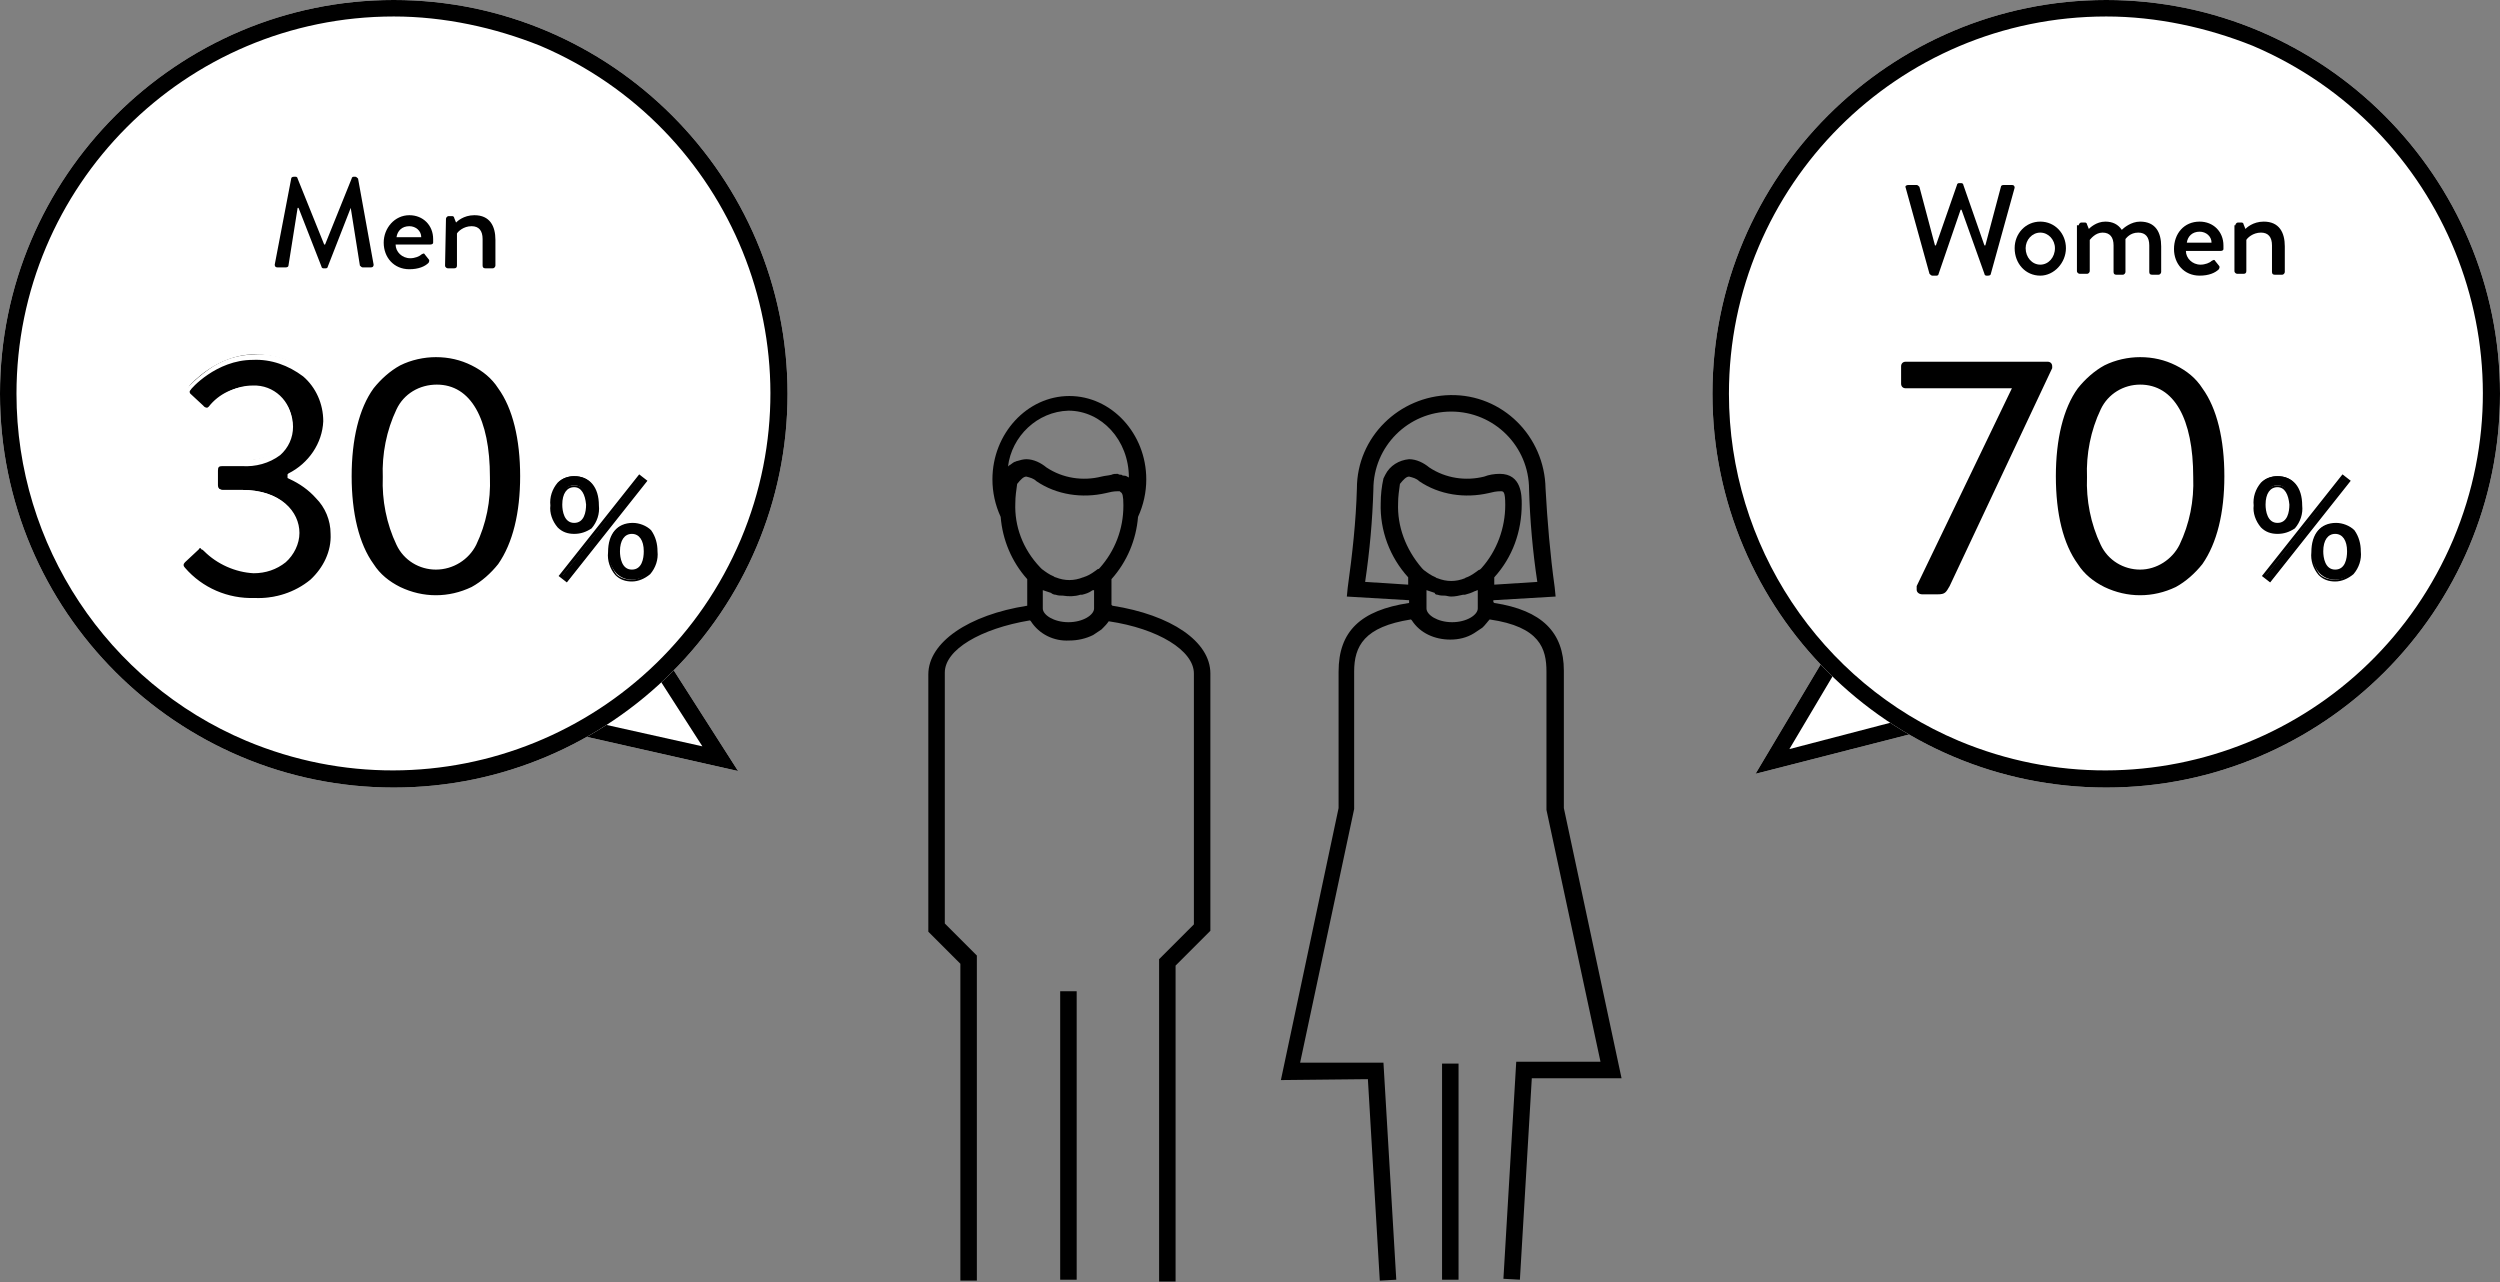 <?xml version="1.0" encoding="utf-8"?>
<!-- Generator: Adobe Illustrator 28.2.0, SVG Export Plug-In . SVG Version: 6.00 Build 0)  -->
<svg version="1.1" id="レイヤー_1" xmlns="http://www.w3.org/2000/svg" xmlns:xlink="http://www.w3.org/1999/xlink" x="0px"
	 y="0px" viewBox="0 0 273 140" style="enable-background:new 0 0 273 140;" xml:space="preserve">
<rect x="0" y="0" width="273" height="140" fill="#808080" stroke="none"/>
<style type="text/css">
	.st0{fill:#FFFFFF;}
	.st1{display:none;}
</style>
<g id="グループ_688" transform="translate(-13450 -814)">
	<g id="グループ_536" transform="translate(13456.573 754.244)">
		<path id="パス_579" d="M98.3,199.6h1.8v-35.5l-3.5-3.5v-27.4c0-2.5,3.9-4.8,9.3-5.7l0.1,0.1c0.9,1.4,2.5,2.2,4.2,2.1
			c0.9,0,1.8-0.2,2.6-0.6l0,0c0.3-0.2,0.6-0.4,0.9-0.6c0.1-0.1,0.1-0.1,0.2-0.2c0.2-0.2,0.4-0.4,0.6-0.7l0,0
			c5.4,0.8,9.3,3.2,9.3,5.7v27.4l-3.8,3.8v35.2h1.8v-34.5l3.8-3.8v-28.1c0-3.5-4.3-6.4-10.7-7.4l-0.1-0.1V123
			c1.7-1.9,2.7-4.3,2.9-6.8c0.6-1.3,0.9-2.7,0.9-4.1c0-5-3.8-9.1-8.4-9.1s-8.4,4.1-8.4,9.1c0,1.4,0.3,2.8,0.9,4.1
			c0.2,2.5,1.2,4.9,2.9,6.8v2.9c-6.4,1-10.8,4-10.8,7.5v28.1l3.5,3.5L98.3,199.6z M104.3,114.7c0-0.7,0.1-1.4,0.2-2.1
			c0.4-0.5,0.7-0.8,1-0.8c0.4,0.1,0.8,0.2,1.1,0.5c2.2,1.5,5,1.9,7.6,1.3c0.4-0.1,0.8-0.2,1.3-0.2c0.1,0,0.1,0,0.2,0l0,0
			c0,0,0,0,0.1,0.1c0.2,0.1,0.3,0.4,0.3,1.4c0,0,0,0,0,0.1c0,2.5-0.9,4.9-2.6,6.8l0,0c-0.1,0.1-0.1,0.1-0.2,0.1
			c-0.4,0.3-0.8,0.6-1.3,0.8c-0.1,0-0.2,0.1-0.3,0.1c-1,0.4-2,0.4-3,0c-0.1,0-0.2-0.1-0.2-0.1c-0.5-0.2-0.9-0.5-1.3-0.8l-0.1-0.1
			l-0.1-0.1C105.1,119.7,104.2,117.2,104.3,114.7L104.3,114.7z M108.7,124.7c0.3,0.1,0.5,0.1,0.8,0.1c0.6,0.1,1.3,0.1,1.9-0.1
			c0.1,0,0.1,0,0.2,0c0.4-0.1,0.7-0.2,1-0.4c0.1-0.1,0.2-0.1,0.3-0.1v2c0,0.7-1.2,1.5-2.8,1.5s-2.8-0.8-2.8-1.5v-1.7l0,0v-0.3
			c0.3,0.1,0.6,0.2,0.9,0.3C108.3,124.6,108.5,124.7,108.7,124.7L108.7,124.7z M110.1,104.6c3.6,0,6.6,3.2,6.6,7.3
			c-0.2-0.1-0.3-0.2-0.5-0.2c-0.1,0-0.2,0-0.3-0.1c-0.1,0-0.3,0-0.4-0.1h-0.1c-0.2,0-0.4,0-0.6,0.1l0,0c-0.4,0.1-0.7,0.1-1.1,0.2
			c-2,0.5-4.2,0.2-6-1c-0.6-0.5-1.4-0.9-2.2-0.9c-0.3,0-0.7,0.1-1,0.2c-0.1,0-0.2,0.1-0.3,0.1c-0.2,0.1-0.4,0.3-0.6,0.4l-0.1,0.1
			C103.9,107.4,106.7,104.7,110.1,104.6L110.1,104.6z"/>
		<rect id="長方形_488" x="109.2" y="168" width="1.8" height="31.5"/>
		<rect id="長方形_489" x="150.9" y="175.9" width="1.8" height="23.6"/>
		<path id="パス_580" d="M142.8,177.6l1.3,22l1.8-0.1l-1.4-23.7h-9.1l5.9-27.7v-15c0-2.8,1.1-4.9,6.2-5.7l0.1,0.1
			c0.9,1.4,2.5,2.1,4.2,2.1c0.9,0,1.8-0.2,2.6-0.7l0,0c0.3-0.2,0.6-0.4,0.9-0.6c0.1-0.1,0.1-0.1,0.2-0.2c0.2-0.2,0.4-0.5,0.6-0.7
			c5.5,0.8,6.2,3.2,6.2,5.7v15.1l5.9,27.5H159l-1.4,23.7l1.8,0.1l1.3-22h9.8l-6.3-29.5v-15c0-4.2-2.4-6.6-7.6-7.4l-0.1-0.1v-0.2
			l6.8-0.4l-0.1-1c-0.5-3.6-0.8-7.2-1-10.8c-0.1-5.7-4.7-10.3-10.4-10.2c-5.6,0.1-10.2,4.6-10.2,10.2c-0.1,3.6-0.5,7.2-1,10.8
			l-0.1,1l6.8,0.4v0.3c-5.3,0.8-7.7,3.1-7.7,7.5V148l-6.3,29.7L142.8,177.6L142.8,177.6z M146.1,114.7c0-0.7,0.1-1.4,0.2-2.1
			c0.4-0.5,0.7-0.8,1-0.8c0.4,0.1,0.8,0.2,1.1,0.5c2.2,1.5,5,1.9,7.6,1.3c0.4-0.1,0.8-0.2,1.3-0.2c0.3,0,0.5,0,0.5,1.5
			c0,2.5-0.9,5-2.6,6.9l-0.1,0.1c0,0-0.1,0.1-0.2,0.1c-0.4,0.3-0.8,0.6-1.3,0.8c-0.1,0-0.2,0.1-0.2,0.1c-1,0.4-2,0.4-3,0
			c-0.1,0-0.2-0.1-0.2-0.1c-0.5-0.2-0.9-0.5-1.3-0.8l-0.1-0.1l-0.1-0.1C146.9,119.7,146,117.2,146.1,114.7L146.1,114.7z
			 M150.4,124.7c0.3,0.1,0.5,0.1,0.8,0.1c0.2,0,0.4,0.1,0.7,0.1c0.4,0,0.9-0.1,1.3-0.2c0.1,0,0.1,0,0.2,0c0.4-0.1,0.7-0.2,1.1-0.4
			c0.1,0,0.2-0.1,0.3-0.1v2c0,0.7-1.2,1.5-2.8,1.5s-2.8-0.8-2.8-1.5v-0.1v-0.8v-1.1c0.3,0.1,0.6,0.2,0.9,0.3
			C150.1,124.6,150.2,124.7,150.4,124.7L150.4,124.7z M142.5,123.3c0.5-3.4,0.8-6.7,0.9-10.1c0-4.7,3.8-8.5,8.5-8.5s8.5,3.8,8.5,8.5
			l0,0c0.1,3.4,0.4,6.8,0.9,10.1l-4.7,0.3v-0.8c2-2.2,3-5,3-8c0-0.9,0-3.3-2.4-3.3c-0.6,0-1.2,0.1-1.7,0.3c-2,0.5-4.2,0.2-6-1
			c-0.6-0.5-1.4-0.9-2.2-0.9c-1.1,0.1-2.1,0.7-2.6,1.7l-0.2,0.4c-0.2,0.9-0.3,1.8-0.3,2.7c-0.1,3,1,5.9,3,8.1v0.8L142.5,123.3z"/>
	</g>
	<path id="パス_706" class="st0" d="M13530.6,898.2l-20.8-4.7l9.3-13.3L13530.6,898.2z"/>
	<path id="パス_706_-_アウトライン" d="M13526.7,895.5l-7.7-12l-6.2,8.9L13526.7,895.5 M13530.6,898.2l-20.8-4.7l9.3-13.3
		L13530.6,898.2z"/>
	<path id="パス_707" class="st0" d="M13641.7,898.5l10.9-18.3l9.8,13L13641.7,898.5z"/>
	<path id="パス_707_-_アウトライン" d="M13645.4,895.8l13.8-3.6l-6.5-8.7L13645.4,895.8 M13641.7,898.5l10.9-18.3l9.8,13
		L13641.7,898.5z"/>
	<path id="パス_708" class="st0" d="M13493,814c23.7,0,43,19.3,43,43s-19.3,43-43,43s-43-19.3-43-43S13469.3,814,13493,814z"/>
	<path id="パス_708_-_アウトライン" d="M13493,815.8c-22.8,0-41.2,18.5-41.2,41.2c0,16.5,9.9,31.5,25.1,37.9
		c21,8.8,45.1-1,54-22c8.8-20.9-1-45-21.9-53.9C13504,817,13498.5,815.8,13493,815.8 M13493,814c23.7,0,43,19.3,43,43
		s-19.3,43-43,43s-43-19.3-43-43S13469.3,814,13493,814z"/>
	<path id="パス_709" class="st0" d="M13680,814c23.7,0,43,19.3,43,43s-19.3,43-43,43s-43-19.3-43-43S13656.3,814,13680,814z"/>
	<path id="パス_709_-_アウトライン" d="M13680,815.8c-22.8,0-41.2,18.5-41.2,41.2c0,16.5,9.9,31.5,25.1,37.9
		c21,8.8,45.1-1,54-22c8.8-20.9-1-45-21.9-53.9C13691,817,13685.5,815.8,13680,815.8 M13680,814c23.7,0,43,19.3,43,43
		s-19.3,43-43,43s-43-19.3-43-43S13656.3,814,13680,814z"/>
	<path id="パス_710" class="st1" d="M13484.8,838.8c0,0.4-0.1,0.8-0.1,1.2h-3.1c-0.5,0-1.1,0-1.6-0.1v1.5c0.5-0.1,1.1-0.1,1.6-0.1
		h2.6c-0.4,0.7-1,1.2-1.7,1.5c-0.9,0.5-2,0.8-3,1c0.4,0.4,0.7,0.9,0.9,1.4c1.2-0.3,2.4-0.7,3.4-1.4c0.9-0.6,1.6-1.5,2.1-2.5h3.8
		c-0.2,2.2-0.3,2.3-1.2,2.3c-0.7,0-1.4-0.1-2.1-0.2c0.2,0.5,0.3,1,0.4,1.5c1,0.1,1.1,0.1,1.6,0.1c1.7,0,2.2-0.3,2.5-1.3
		c0.2-0.9,0.3-1.7,0.4-2.6c0.1-0.7,0.1-0.9,0.1-1.1c-0.5,0-0.9,0-1.5,0h-3.6c0.1-0.4,0.1-0.8,0.1-1.2h3.1c0.4,0,0.9,0,1.3,0.1
		c0-0.5-0.1-0.9-0.1-1.4v-3.2c0-0.5,0-0.9,0.1-1.4c-0.5,0-1,0.1-1.4,0.1h-7.2c-0.5,0-1,0-1.4-0.1c0.1,0.5,0.1,0.9,0.1,1.4v3.2
		c0,0.5,0,0.9-0.1,1.4c0.5-0.1,1-0.1,1.5-0.1L13484.8,838.8L13484.8,838.8z M13485,834.1v1.1h-2.7v-1.1H13485z M13486.4,835.2v-1.1
		h2.9v1.1H13486.4z M13485,836.3v1.2h-2.7v-1.2H13485z M13486.4,837.5v-1.2h2.9v1.2H13486.4z M13500.4,835.2
		c0.1-0.4,0.2-0.9,0.2-1.2c0-0.2,0.1-0.3,0.1-0.5l-1.5-0.3c0,1.1-0.2,2.1-0.6,3.1c-0.2-0.6-0.4-1.2-0.6-1.7l-0.9,0.4
		c0.3,0.6,0.5,1.3,0.6,2l0.8-0.4c-0.2,0.5-0.4,0.9-0.7,1.4c0.4,0.2,0.8,0.5,1.2,0.8c-0.1,0-0.1,0-0.2,0v1.5c0.5,0,1-0.1,1.5-0.1h1.2
		v2.9h-2.2c-0.5,0-1.1,0-1.6-0.1v1.5c0.5-0.1,1.1-0.1,1.6-0.1h5.5c0.5,0,1.1,0,1.6,0.1v-1.5c-0.5,0.1-1.1,0.1-1.6,0.1h-1.9v-2.9h1.4
		c0.5,0,1,0,1.5,0.1v-1.5c-0.5,0.1-1,0.1-1.5,0.1h-1.4v-2.4h1.6c0.5,0,1,0,1.5,0.1v-1.5c-0.5,0.1-1,0.1-1.5,0.1h-1.6v-1.4
		c0-0.5,0-1,0.1-1.4h-1.6c0.1,0.5,0.1,1,0.1,1.4v1.4L13500.4,835.2L13500.4,835.2z M13501.6,836.5v2.4h-1.4c-0.4,0-0.7,0-1,0
		c0.4-0.7,0.8-1.5,1-2.4H13501.6z M13494.9,839c0.3-1.3,0.5-2.6,0.5-3.9l-1.1-0.1c0,1.2-0.2,2.4-0.5,3.6L13494.9,839z M13497.2,845
		c-0.1-0.5-0.1-1.1-0.1-1.6v-9.7c0-0.5,0-1,0.1-1.5h-1.6c0.1,0.5,0.1,1,0.1,1.5v9.5c0,0.6,0,1.2-0.1,1.7L13497.2,845z"/>
	<path id="パス_711" d="M13470,876c1.9,2.3,4.8,3.5,7.8,3.4c5.2,0,8.6-3.1,8.6-7.3c0-3.3-2.8-5.5-4.6-6.3v-0.1
		c2.3-1.1,3.8-3.4,3.9-6c0-4.3-3.5-7-7.9-7c-4.1,0-7,3.3-7,3.3c-0.3,0.3-0.3,0.7,0,1l0,0l1.4,1.3c0.2,0.3,0.7,0.3,0.9,0l0.1-0.1
		c1.1-1.3,2.7-2.1,4.4-2.1c2.3-0.1,4.2,1.7,4.3,4v0.1c0,2.2-1.8,4.1-5.4,4.1h-2.1c-0.5,0-0.8,0.2-0.8,0.8v1.6
		c-0.1,0.4,0.2,0.7,0.6,0.8h0.1h2.1c4.1,0,6,2.2,6,4.4c0,2.5-2.3,4.1-4.8,4.1c-2-0.1-3.8-0.9-5.2-2.4c-0.2-0.3-0.6-0.4-0.9-0.2
		l-0.1,0.1l-1.5,1.4C13469.8,875.3,13469.7,875.8,13470,876z M13497.6,879.5c6,0,9.4-5,9.4-13.3s-3.4-13.3-9.4-13.3s-9.4,5-9.4,13.3
		C13488.2,874.5,13491.6,879.5,13497.6,879.5z M13497.6,876c-3.6,0-5.6-3.5-5.6-9.8c0-6.2,2-9.8,5.6-9.8c3.5,0,5.5,3.6,5.5,9.8
		C13503.2,872.5,13501.2,876,13497.6,876z"/>
	<path id="パス_711_-_アウトライン" class="st0" d="M13497.6,879.6c-1.4,0-2.8-0.3-4.1-0.9c-1.2-0.6-2.3-1.6-3-2.7
		c-1.6-2.3-2.5-5.8-2.5-9.9s0.9-7.6,2.5-9.9c0.8-1.1,1.8-2.1,3-2.7c2.6-1.2,5.6-1.2,8.2,0c1.2,0.6,2.3,1.6,3,2.7
		c1.6,2.3,2.5,5.8,2.5,9.9c0,4.1-0.9,7.6-2.5,9.9c-0.8,1.1-1.8,2.1-3,2.7S13499.1,879.8,13497.6,879.6z M13497.6,853
		c-1.3,0-2.7,0.3-3.9,0.9c-1.1,0.6-2.1,1.5-2.9,2.5c-1.6,2.2-2.4,5.6-2.4,9.6s0.8,7.4,2.4,9.6c0.7,1.1,1.7,1.9,2.9,2.5
		c2.5,1.2,5.3,1.2,7.8,0c1.1-0.6,2.1-1.5,2.9-2.5c1.6-2.3,2.4-5.6,2.4-9.6s-0.8-7.4-2.4-9.6c-0.7-1.1-1.7-1.9-2.9-2.5
		C13500.3,853.3,13499,853,13497.6,853z M13477.8,879.6c-3.1,0.1-6-1.2-8-3.5c-0.3-0.4-0.3-0.9,0.1-1.3l1.5-1.4
		c0.2-0.2,0.4-0.3,0.7-0.3s0.5,0.1,0.7,0.4l0,0c1.3,1.4,3.1,2.2,5,2.3c1.1,0,2.2-0.3,3.1-1c0.9-0.7,1.4-1.7,1.4-2.8
		c0-2.1-1.8-4.2-5.8-4.2h-2.1c-0.5,0-1-0.4-1-0.9v-0.1v-1.6c0-0.7,0.3-1,1-1h2.1c1.4,0.1,2.7-0.3,3.9-1.1c0.8-0.7,1.3-1.6,1.2-2.7
		c0-1.1-0.4-2.1-1.2-2.8s-1.8-1.1-2.8-1.1c-1.6,0-3.2,0.8-4.2,2c-0.2,0.2-0.4,0.4-0.7,0.4c-0.2,0-0.5-0.1-0.6-0.3l-1.4-1.2
		c-0.2-0.2-0.3-0.4-0.3-0.6c0-0.3,0.1-0.5,0.3-0.7c0.6-0.6,1.3-1.2,2-1.7c1.5-1.1,3.3-1.7,5.2-1.7c2.1-0.1,4.1,0.6,5.8,1.9
		c1.6,1.3,2.4,3.2,2.4,5.3c0,1.4-0.5,2.8-1.4,3.9c-0.6,0.8-1.4,1.6-2.3,2.1c1,0.5,1.9,1.2,2.7,2.1c1.1,1.2,1.7,2.7,1.7,4.3
		c0,2.1-0.9,4-2.4,5.4C13482.4,879,13480.1,879.8,13477.8,879.6z M13471.7,874l-1.5,1.4c-0.2,0.2-0.2,0.4,0,0.6
		c1.9,2.2,4.7,3.4,7.6,3.3c2.2,0.1,4.4-0.6,6.1-2c1.4-1.3,2.3-3.1,2.2-5c0-1.5-0.6-2.9-1.6-3.9c-0.8-0.9-1.8-1.6-2.9-2.1l-0.2-0.1
		v-0.4l0.1-0.1c2.2-1.1,3.7-3.3,3.8-5.7c0-1.9-0.8-3.7-2.2-4.9c-1.6-1.2-3.5-1.9-5.5-1.8c-4,0-6.8,3.2-6.8,3.3l0,0
		c-0.1,0.1-0.1,0.2-0.1,0.3s0,0.2,0.1,0.3l1.4,1.3c0.1,0.1,0.2,0.1,0.3,0.1s0.2-0.1,0.3-0.2l0,0c1.1-1.4,2.8-2.2,4.6-2.2
		c1.2,0,2.3,0.4,3.2,1.2s1.4,2,1.4,3.2s-0.5,2.3-1.4,3.1c-1.2,0.9-2.7,1.3-4.2,1.2h-2.1c-0.4,0-0.5,0.1-0.5,0.5v1.6
		c0,0.2,0.1,0.5,0.5,0.5h2.1c4.3,0,6.3,2.4,6.3,4.7c0,1.2-0.6,2.4-1.5,3.2c-1,0.8-2.2,1.2-3.5,1.2c-2-0.1-4-1-5.4-2.4
		c-0.1-0.1-0.2-0.2-0.3-0.2C13471.9,873.8,13471.8,873.8,13471.7,874z M13497.6,876.2c-1.8,0-3.5-1-4.3-2.7
		c-1.1-2.3-1.6-4.9-1.5-7.4c-0.1-2.5,0.4-5.1,1.5-7.4c0.8-1.7,2.5-2.7,4.4-2.7c3.7,0,5.8,3.7,5.8,10.1c0.1,2.6-0.4,5.1-1.5,7.4
		C13501.2,875.1,13499.5,876.2,13497.6,876.2z M13497.6,856.5c-1.7,0-3.2,0.9-3.9,2.4c-1.1,2.2-1.6,4.7-1.4,7.1
		c-0.1,2.5,0.4,4.9,1.4,7.2c1.1,2.2,3.7,3,5.8,2c0.9-0.4,1.6-1.1,2-2c1.1-2.2,1.5-4.7,1.4-7.2c0.1-2.5-0.4-4.9-1.4-7.1
		C13500.8,857.5,13499.3,856.5,13497.6,856.5z"/>
	<path id="パス_712" d="M13512.7,872.1c0.6,0,1.3-0.2,1.7-0.7c0.6-0.7,0.9-1.5,0.8-2.4c0-1.9-0.9-3-2.5-3c-0.6,0-1.3,0.2-1.7,0.7
		c-0.6,0.7-0.8,1.5-0.8,2.4c-0.1,0.9,0.2,1.7,0.8,2.3C13511.4,872,13512,872.2,13512.7,872.1z M13512.7,867c0.9,0,1.4,0.8,1.4,2.1
		c0,1.4-0.5,2.1-1.4,2.1s-1.4-0.8-1.4-2.1S13511.8,867,13512.7,867z M13511.3,877l0.6,0.5l8.6-10.9l-0.6-0.5L13511.3,877z
		 M13519,877.3c0.6,0,1.3-0.2,1.7-0.7c0.6-0.7,0.9-1.5,0.8-2.4c0-1.9-0.9-3-2.5-3s-2.5,1.1-2.5,3c-0.1,0.9,0.2,1.7,0.8,2.4
		C13517.8,877.1,13518.4,877.3,13519,877.3z M13519,872.2c0.9,0,1.4,0.8,1.4,2.1c0,1.4-0.5,2.1-1.4,2.1s-1.4-0.8-1.4-2.1
		C13517.6,873,13518.1,872.2,13519,872.2z"/>
	<path id="パス_712_-_アウトライン" d="M13511.9,877.6l-0.9-0.7l8.8-11.1l0.9,0.7L13511.9,877.6z M13511.5,876.8l0.4,0.3
		l8.4-10.6l-0.4-0.3L13511.5,876.8z M13519,877.5c-0.7,0-1.3-0.2-1.8-0.7c-0.6-0.7-0.9-1.6-0.8-2.5c0-2,1-3.2,2.7-3.2
		c0.7,0,1.5,0.3,2,0.8c0.5,0.7,0.7,1.5,0.7,2.3c0.1,0.9-0.2,1.8-0.8,2.5C13520.4,877.2,13519.7,877.5,13519,877.5L13519,877.5z
		 M13519,871.5c-1.5,0-2.4,1-2.4,2.9c-0.1,0.8,0.2,1.6,0.7,2.3c0.4,0.4,1,0.6,1.6,0.6s1.2-0.2,1.6-0.6c0.5-0.6,0.8-1.4,0.7-2.3
		C13521.4,872.5,13520.5,871.5,13519,871.5L13519,871.5z M13519,876.5c-1,0-1.6-0.8-1.6-2.3c0-1.4,0.6-2.2,1.6-2.2s1.6,0.8,1.6,2.2
		C13520.6,875.8,13520,876.5,13519,876.5L13519,876.5z M13519,872.3c-0.8,0-1.3,0.7-1.3,1.9c0,0.7,0.2,2,1.3,2s1.3-1.2,1.3-2
		C13520.3,873,13519.8,872.3,13519,872.3L13519,872.3z M13512.7,872.3c-0.7,0-1.3-0.2-1.8-0.7c-0.6-0.7-0.9-1.6-0.8-2.4
		c-0.1-0.9,0.2-1.8,0.8-2.5c0.5-0.5,1.2-0.7,1.8-0.7c1.7,0,2.7,1.2,2.7,3.2c0.1,0.9-0.2,1.8-0.8,2.5
		C13514,872.1,13513.4,872.3,13512.7,872.3L13512.7,872.3z M13512.7,866.2c-0.6,0-1.2,0.2-1.6,0.6c-0.5,0.6-0.8,1.5-0.7,2.3
		c-0.1,0.8,0.2,1.6,0.7,2.2c0.4,0.4,1,0.6,1.6,0.6s1.2-0.2,1.6-0.6c0.5-0.6,0.8-1.5,0.7-2.3
		C13515,867.3,13514.2,866.2,13512.7,866.2L13512.7,866.2z M13512.7,871.5c-1,0-1.6-0.8-1.6-2.3c0-1.4,0.6-2.2,1.6-2.2
		s1.6,0.8,1.6,2.2C13514.2,870.5,13513.7,871.5,13512.7,871.5L13512.7,871.5z M13512.7,867.2c-0.8,0-1.3,0.7-1.3,1.9
		c0,0.7,0.2,2,1.3,2s1.3-1.2,1.3-2C13513.9,868,13513.5,867.2,13512.7,867.2L13512.7,867.2z"/>
	<path id="パス_713" class="st1" d="M13678.7,843.8c-1.3-0.9-2.6-1.8-4-2.5c1-1.3,1.7-2.9,2-4.5h0.8c0.5,0,1,0,1.6,0.1v-1.6
		c-0.5,0.1-1.1,0.1-1.6,0.1h-5.1c0.2-0.6,0.3-1,0.6-1.7c0.1-0.4,0.3-0.7,0.3-1l-1.8-0.2c-0.2,1-0.5,1.9-0.9,2.9h-2.3
		c-0.5,0-1.1,0-1.6-0.1v1.6c0.5-0.1,1.1-0.1,1.6-0.1h1.7c-0.6,1.4-1.4,2.6-2.4,3.8c0.5,0.2,1,0.4,1.5,0.7c0.2-0.3,0.3-0.4,0.5-0.7
		c0.9,0.3,1.8,0.7,2.6,1.1c-0.7,0.5-1.4,0.9-2.2,1.2c-1.1,0.4-2.2,0.6-3.4,0.7c0.3,0.5,0.6,1,0.7,1.5c1.2-0.1,2.3-0.4,3.4-0.8
		c1.1-0.4,2.1-1,3-1.8c1.4,0.8,2.7,1.7,4,2.7L13678.7,843.8z M13675,836.8c-0.2,1.4-0.8,2.7-1.7,3.8c-1-0.5-2-0.9-3-1.3
		c0.5-0.8,0.9-1.6,1.3-2.5H13675z M13687.4,835.2c0.1-0.4,0.2-0.9,0.2-1.2c0-0.2,0.1-0.3,0.1-0.5l-1.5-0.3c0,1.1-0.2,2.1-0.6,3.1
		c-0.2-0.6-0.4-1.2-0.6-1.7l-0.9,0.4c0.3,0.6,0.5,1.3,0.6,2l0.8-0.4c-0.2,0.5-0.4,0.9-0.7,1.4c0.4,0.2,0.8,0.5,1.2,0.8
		c-0.1,0-0.1,0-0.2,0v1.5c0.5,0,1-0.1,1.5-0.1h1.2v2.9h-2.2c-0.5,0-1.1,0-1.6-0.1v1.5c0.5-0.1,1.1-0.1,1.6-0.1h5.5
		c0.5,0,1.1,0,1.6,0.1v-1.5c-0.5,0.1-1.1,0.1-1.6,0.1h-1.9v-2.9h1.4c0.5,0,1,0,1.5,0.1v-1.5c-0.5,0.1-1,0.1-1.5,0.1h-1.4v-2.4h1.6
		c0.5,0,1,0,1.5,0.1v-1.5c-0.5,0.1-1,0.1-1.5,0.1h-1.6v-1.4c0-0.5,0-1,0.1-1.4h-1.6c0.1,0.5,0.1,1,0.1,1.4v1.4L13687.4,835.2
		L13687.4,835.2z M13688.6,836.5v2.4h-1.4c-0.4,0-0.7,0-1,0c0.4-0.7,0.8-1.5,1-2.4H13688.6z M13681.9,839c0.3-1.3,0.5-2.6,0.5-3.9
		l-1.1-0.1c0,1.2-0.2,2.4-0.5,3.6L13681.9,839z M13684.2,845c-0.1-0.5-0.1-1.1-0.1-1.6v-9.7c0-0.5,0-1,0.1-1.5h-1.6
		c0.1,0.5,0.1,1,0.1,1.5v9.5c0,0.6,0,1.2-0.1,1.7L13684.2,845z"/>
	<path id="パス_714" d="M13659,878.3c0,0.4,0.4,0.8,0.9,0.7h1.7c1,0,1.1-0.3,1.5-1l11.2-23.8V854c0-0.4-0.3-0.7-0.7-0.7h-15.5
		c-0.4,0-0.7,0.3-0.7,0.7v1.9c0,0.4,0.3,0.7,0.7,0.7h11.2L13659,878L13659,878.3L13659,878.3z M13683.7,879.5c6,0,9.4-5,9.4-13.3
		s-3.4-13.3-9.4-13.3s-9.4,5-9.4,13.3S13677.7,879.5,13683.7,879.5L13683.7,879.5z M13683.7,876c-3.6,0-5.6-3.5-5.6-9.8
		c0-6.2,2-9.8,5.6-9.8c3.5,0,5.5,3.6,5.5,9.8C13689.3,872.5,13687.2,876,13683.7,876L13683.7,876z"/>
	<path id="パス_714_-_アウトライン" class="st0" d="M13683.7,879.6c-1.4,0-2.8-0.3-4.1-0.9c-1.2-0.6-2.3-1.6-3-2.7
		c-1.6-2.3-2.5-5.8-2.5-9.9s0.9-7.6,2.5-9.9c0.8-1.1,1.8-2.1,3-2.7c2.6-1.2,5.6-1.2,8.2,0c1.2,0.6,2.3,1.6,3,2.7
		c1.6,2.3,2.5,5.8,2.5,9.9c0,4.1-0.9,7.6-2.5,9.9c-0.8,1.1-1.8,2.1-3,2.7C13686.5,879.3,13685.1,879.8,13683.7,879.6z M13683.7,853
		c-1.3,0-2.7,0.3-3.9,0.9c-1.1,0.6-2.1,1.5-2.9,2.5c-1.6,2.2-2.4,5.6-2.4,9.6c0,4.1,0.8,7.4,2.4,9.6c0.7,1.1,1.7,1.9,2.9,2.5
		c2.5,1.2,5.3,1.2,7.8,0c1.1-0.6,2.1-1.5,2.9-2.5c1.6-2.3,2.4-5.6,2.4-9.6s-0.8-7.4-2.4-9.6c-0.7-1.1-1.7-1.9-2.9-2.5
		C13686.4,853.3,13685.1,853,13683.7,853z M13661.6,879.2h-1.7c-0.6,0-1.1-0.4-1.1-1v-0.5l10.1-21h-10.9c-0.5,0-1-0.4-1-1v-1.9
		c0-0.5,0.4-1,1-1h15.5c0.5,0,1,0.4,1,1v0.3l-11.2,23.9C13663,879,13662.7,879.2,13661.6,879.2z M13659.3,878v0.4
		c0,0.3,0.3,0.5,0.6,0.5h1.7c0.8,0,0.9-0.2,1.3-0.9l11.2-23.8V854c0-0.3-0.2-0.5-0.5-0.5h-15.5c-0.3,0-0.5,0.2-0.5,0.5v1.9
		c0,0.3,0.2,0.5,0.5,0.5h11.6L13659.3,878z M13683.7,876.2c-1.8,0-3.5-1-4.3-2.7c-1.1-2.3-1.6-4.9-1.5-7.4c-0.1-2.5,0.4-5.1,1.5-7.4
		c0.8-1.7,2.5-2.7,4.3-2.7c3.7,0,5.8,3.7,5.8,10.1c0.1,2.6-0.4,5.1-1.5,7.4C13687.2,875.1,13685.5,876.2,13683.7,876.2z
		 M13683.7,856.5c-1.7,0-3.2,0.9-3.9,2.4c-1.1,2.2-1.6,4.7-1.4,7.1c-0.1,2.5,0.4,4.9,1.4,7.2c1.1,2.2,3.7,3,5.8,2
		c0.9-0.4,1.6-1.1,2-2c1.1-2.2,1.5-4.7,1.4-7.2c0.1-2.5-0.4-4.9-1.4-7.1C13686.9,857.5,13685.4,856.5,13683.7,856.5z"/>
	<path id="パス_715" d="M13698.7,872.1c0.6,0,1.3-0.2,1.7-0.7c0.6-0.7,0.9-1.5,0.8-2.4c0-1.9-0.9-3-2.5-3c-0.6,0-1.3,0.2-1.7,0.7
		c-0.6,0.7-0.8,1.5-0.8,2.4c-0.1,0.9,0.2,1.7,0.8,2.3C13697.4,872,13698,872.2,13698.7,872.1z M13698.7,867c0.9,0,1.4,0.8,1.4,2.1
		c0,1.4-0.5,2.1-1.4,2.1s-1.4-0.8-1.4-2.1S13697.8,867,13698.7,867z M13697.3,877l0.6,0.5l8.6-10.9l-0.6-0.5L13697.3,877z
		 M13705,877.3c0.6,0,1.3-0.2,1.7-0.7c0.6-0.7,0.9-1.5,0.8-2.4c0-1.9-0.9-3-2.5-3s-2.5,1.1-2.5,3c-0.1,0.9,0.2,1.7,0.8,2.4
		C13703.8,877.1,13704.4,877.3,13705,877.3z M13705,872.2c0.9,0,1.4,0.8,1.4,2.1c0,1.4-0.5,2.1-1.4,2.1s-1.4-0.8-1.4-2.1
		C13703.6,873,13704.1,872.2,13705,872.2z"/>
	<path id="パス_715_-_アウトライン" d="M13697.9,877.6l-0.9-0.7l8.8-11.1l0.9,0.7L13697.9,877.6z M13697.5,876.8l0.4,0.3
		l8.4-10.6l-0.4-0.3L13697.5,876.8z M13705,877.5c-0.7,0-1.3-0.2-1.8-0.7c-0.6-0.7-0.9-1.6-0.8-2.5c0-2,1-3.2,2.7-3.2
		c0.7,0,1.5,0.3,2,0.8c0.5,0.7,0.7,1.5,0.7,2.3c0.1,0.9-0.2,1.8-0.8,2.5C13706.4,877.2,13705.7,877.5,13705,877.5L13705,877.5z
		 M13705,871.5c-1.5,0-2.4,1-2.4,2.9c-0.1,0.8,0.2,1.6,0.7,2.3c0.4,0.4,1,0.6,1.6,0.6s1.2-0.2,1.6-0.6c0.5-0.6,0.8-1.4,0.7-2.3
		C13707.4,872.5,13706.5,871.5,13705,871.5L13705,871.5z M13705,876.5c-1,0-1.6-0.8-1.6-2.3c0-1.4,0.6-2.2,1.6-2.2s1.6,0.8,1.6,2.2
		C13706.6,875.8,13706,876.5,13705,876.5L13705,876.5z M13705,872.3c-0.8,0-1.3,0.7-1.3,1.9c0,0.7,0.2,2,1.3,2s1.3-1.2,1.3-2
		C13706.3,873,13705.8,872.3,13705,872.3L13705,872.3z M13698.7,872.3c-0.7,0-1.3-0.2-1.8-0.7c-0.6-0.7-0.9-1.6-0.8-2.4
		c-0.1-0.9,0.2-1.8,0.8-2.5c0.5-0.5,1.2-0.7,1.8-0.7c1.7,0,2.7,1.2,2.7,3.2c0.1,0.9-0.2,1.8-0.8,2.5
		C13700,872.1,13699.4,872.3,13698.7,872.3L13698.7,872.3z M13698.7,866.2c-0.6,0-1.2,0.2-1.6,0.6c-0.5,0.6-0.8,1.5-0.7,2.3
		c-0.1,0.8,0.2,1.6,0.7,2.2c0.4,0.4,1,0.6,1.6,0.6s1.2-0.2,1.6-0.6c0.5-0.6,0.8-1.5,0.7-2.3
		C13701,867.3,13700.2,866.2,13698.7,866.2L13698.7,866.2z M13698.7,871.5c-1,0-1.6-0.8-1.6-2.3c0-1.4,0.6-2.2,1.6-2.2
		s1.6,0.8,1.6,2.2C13700.2,870.5,13699.7,871.5,13698.7,871.5L13698.7,871.5z M13698.7,867.2c-0.8,0-1.3,0.7-1.3,1.9
		c0,0.7,0.2,2,1.3,2s1.3-1.2,1.3-2C13699.9,868,13699.5,867.2,13698.7,867.2L13698.7,867.2z"/>
</g>
<g>
	<g>
		<path d="M31.8,19.5c0-0.1,0.1-0.2,0.3-0.2h0.2c0.1,0,0.2,0.1,0.2,0.2l2.9,7.2h0.1l2.9-7.2c0-0.1,0.1-0.2,0.2-0.2h0.2
			c0.1,0,0.2,0.1,0.3,0.2l1.7,9.4c0,0.2-0.1,0.3-0.3,0.3h-0.9c-0.1,0-0.2-0.1-0.3-0.2l-1-6.3l0,0l-2.5,6.4c0,0.1-0.1,0.2-0.2,0.2
			h-0.3c-0.1,0-0.2-0.1-0.2-0.2l-2.5-6.4c0,0,0,0-0.1,0l-1,6.3c0,0.1-0.1,0.2-0.3,0.2h-0.9c-0.2,0-0.3-0.1-0.3-0.3L31.8,19.5z"/>
		<path d="M44.7,23.5c1.5,0,2.6,1.1,2.6,2.6c0,0.1,0,0.3,0,0.4s-0.1,0.2-0.3,0.2h-3.8c0,0.8,0.7,1.5,1.6,1.5c0.5,0,1-0.2,1.2-0.4
			c0.2-0.1,0.3-0.2,0.4,0l0.4,0.5c0.1,0.1,0.1,0.2,0,0.4c-0.4,0.4-1.1,0.7-2.1,0.7c-1.7,0-2.8-1.3-2.8-2.9
			C41.9,24.9,43.1,23.5,44.7,23.5z M46,25.9c0-0.7-0.6-1.2-1.3-1.2c-0.8,0-1.3,0.5-1.4,1.2H46z"/>
		<path d="M48.7,23.9c0-0.1,0.1-0.3,0.3-0.3h0.4c0.1,0,0.2,0.1,0.2,0.2l0.2,0.5c0.1-0.1,0.8-0.8,2-0.8c1.7,0,2.3,1.2,2.3,2.7V29
			c0,0.1-0.1,0.3-0.3,0.3H53c-0.2,0-0.3-0.1-0.3-0.3v-2.9c0-0.9-0.4-1.4-1.2-1.4c-0.9,0-1.5,0.6-1.6,0.8V29c0,0.2-0.1,0.3-0.3,0.3
			h-0.7c-0.1,0-0.3-0.1-0.3-0.3L48.7,23.9L48.7,23.9z"/>
	</g>
</g>
<g>
	<g>
		<path d="M208.1,20.5c-0.1-0.2,0.1-0.3,0.3-0.3h0.9c0.1,0,0.2,0.1,0.3,0.2l1.7,6.4h0.1l2.3-6.6c0-0.1,0.1-0.2,0.2-0.2h0.3
			c0.1,0,0.2,0.1,0.2,0.2l2.3,6.6h0.1l1.7-6.4c0-0.1,0.1-0.2,0.3-0.2h0.9c0.2,0,0.3,0.1,0.3,0.3l-2.6,9.4c0,0.1-0.1,0.2-0.3,0.2
			h-0.2c-0.1,0-0.2-0.1-0.2-0.2l-2.5-7h-0.1l-2.4,7c0,0.1-0.1,0.2-0.2,0.2H211c-0.1,0-0.2-0.1-0.3-0.2L208.1,20.5z"/>
		<path d="M222.8,24.2c1.6,0,2.8,1.3,2.8,2.9s-1.3,3-2.8,3c-1.6,0-2.8-1.3-2.8-3C220,25.5,221.2,24.2,222.8,24.2z M222.8,28.9
			c0.9,0,1.6-0.8,1.6-1.8c0-0.9-0.7-1.7-1.6-1.7c-0.9,0-1.6,0.8-1.6,1.7C221.2,28.1,221.9,28.9,222.8,28.9z"/>
		<path d="M227,24.6c0-0.1,0.1-0.3,0.3-0.3h0.4c0.1,0,0.2,0.1,0.2,0.2l0.2,0.5c0.1-0.1,0.8-0.8,1.8-0.8c0.8,0,1.4,0.3,1.8,0.9
			c0.2-0.2,1-0.9,2-0.9c1.7,0,2.3,1.2,2.3,2.7v2.8c0,0.1-0.1,0.3-0.3,0.3H235c-0.2,0-0.3-0.1-0.3-0.3v-2.9c0-0.9-0.4-1.4-1.2-1.4
			c-0.9,0-1.3,0.6-1.4,0.7c0,0.1,0,0.4,0,0.7v2.9c0,0.1-0.1,0.3-0.3,0.3h-0.7c-0.2,0-0.3-0.1-0.3-0.3v-2.9c0-0.9-0.4-1.4-1.2-1.4
			s-1.3,0.7-1.4,0.8v3.4c0,0.1-0.1,0.3-0.3,0.3h-0.8c-0.1,0-0.3-0.1-0.3-0.3v-5H227z"/>
		<path d="M240.2,24.2c1.5,0,2.6,1.1,2.6,2.6c0,0.1,0,0.3,0,0.4s-0.1,0.2-0.3,0.2h-3.8c0,0.8,0.7,1.5,1.6,1.5c0.5,0,1-0.2,1.2-0.4
			c0.2-0.1,0.3-0.2,0.4,0l0.4,0.5c0.1,0.1,0.1,0.2,0,0.4c-0.4,0.4-1.1,0.7-2.1,0.7c-1.7,0-2.8-1.3-2.8-2.9
			C237.4,25.5,238.5,24.2,240.2,24.2z M241.5,26.5c0-0.7-0.6-1.2-1.3-1.2c-0.8,0-1.3,0.5-1.4,1.2H241.5z"/>
		<path d="M244.1,24.6c0-0.1,0.1-0.3,0.3-0.3h0.4c0.1,0,0.2,0.1,0.2,0.2l0.2,0.5c0.1-0.1,0.8-0.8,2-0.8c1.7,0,2.3,1.2,2.3,2.7v2.8
			c0,0.1-0.1,0.3-0.3,0.3h-0.8c-0.2,0-0.3-0.1-0.3-0.3v-2.9c0-0.9-0.4-1.4-1.2-1.4c-0.9,0-1.5,0.6-1.6,0.8v3.4
			c0,0.2-0.1,0.3-0.3,0.3h-0.7c-0.1,0-0.3-0.1-0.3-0.3v-5H244.1z"/>
	</g>
</g>
</svg>
